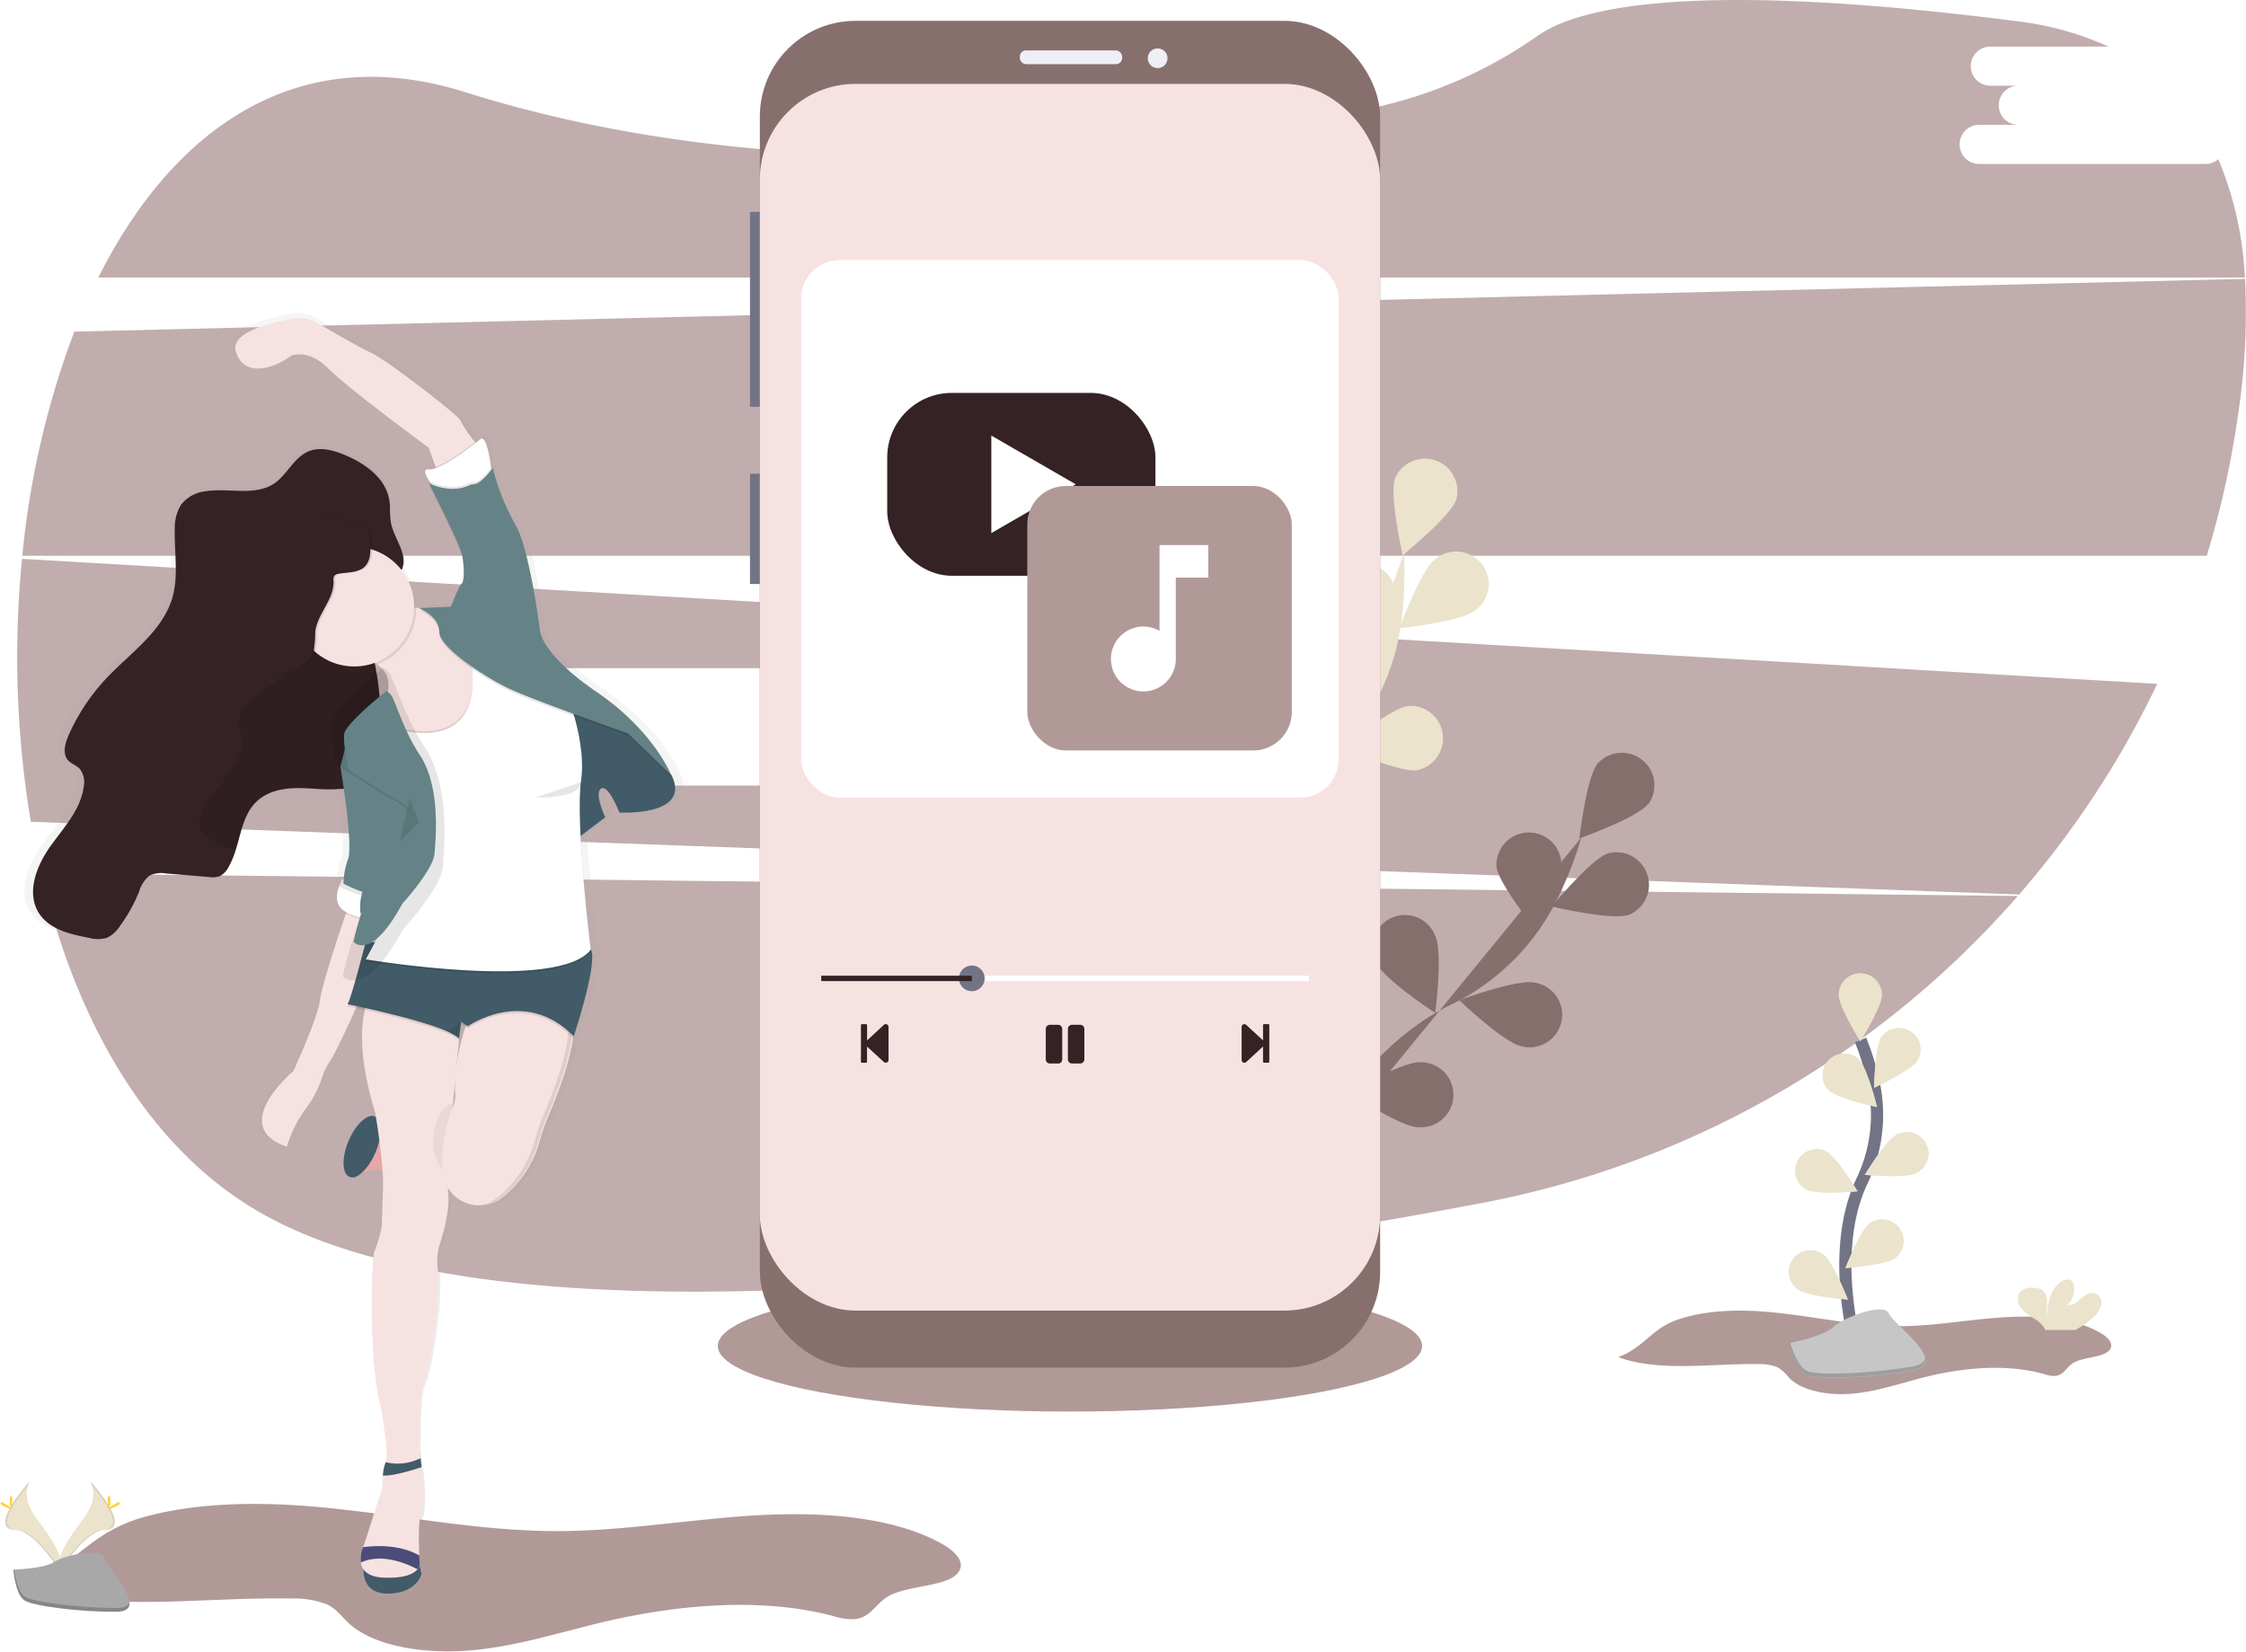 <svg xmlns="http://www.w3.org/2000/svg" xmlns:xlink="http://www.w3.org/1999/xlink" viewBox="0 0 368.44 270.96"><defs><style>.\32 417373a-2875-4cdf-b9e4-4eb7d46e1dc9{fill:#b19998;}.e4634719-0c1a-4ea4-8fd3-942f619dfb06{fill:#c1adad;}.\36 016cf18-ce2e-41d1-8f1c-27e538486d09,.e970a4ee-69be-4a3c-a074-ca98526e6fc9{fill:#876f6e;}.\36 016cf18-ce2e-41d1-8f1c-27e538486d09{opacity:0.25;}.\33 934cf41-eb5f-4b5f-a666-a8e131fc9e0e,.\36 016cf18-ce2e-41d1-8f1c-27e538486d09,.f2007176-fdb9-4409-94ec-8d602ed8a469,.f420b9ad-9df2-411c-87ea-03d697142f41{isolation:isolate;}.e17a21fc-fc96-40d9-91d6-fa57c190994c{fill:#ebe3cc;}.c244484d-5cf5-4162-a5d4-61095105225a{fill:#727486;}.\35 ccae4ef-defd-4874-9681-f3f6ccba4c87{fill:#f7e2e2;}.ee1d093e-9b2a-4091-9e09-8a6821c08578{fill:#eeeef7;}.\31 f2b6daf-ea49-451e-a7a4-60a12d3e7c1d{fill:#342225;}.a6ebeaa4-9983-4484-8d2f-03efd674e5ad{fill:#fff;}.\35 01aee08-98e2-417e-9bd2-e669ff4afb41{fill:url(#e0c7c7aa-48ea-413a-8699-b45c7aebb17a);}.\36 005786a-4ecc-4b6b-9e6f-3480d609c492{fill:#ffb9b9;}.f2007176-fdb9-4409-94ec-8d602ed8a469{opacity:0.1;}.d5cd6642-2641-4212-91ce-91b829b3b08c{fill:#425b68;}.\37 edd56dd-98a5-4528-84f9-b6022d85ada7{fill:#4c4c78;}.\33 fea584b-5ee4-4b45-825a-539786f3ef24,.\37 800cb98-7022-4062-a4b9-d0b85d4b28a9{fill:none;}.f420b9ad-9df2-411c-87ea-03d697142f41{opacity:0.05;}.\38 26d50d9-269a-4c30-8255-2efec81c47a3{fill:#8f95bd;}.\33 8c2baaa-80b6-4688-b6f1-be4b168e90bb{fill:#658386;}.\38 86af8b3-76a5-469b-9168-937a8514cd65{fill:#ffd037;}.c73979cf-e5cb-4af1-a425-b33abe1db591{fill:#a8a8a8;}.\33 934cf41-eb5f-4b5f-a666-a8e131fc9e0e{opacity:0.2;}.\33 fea584b-5ee4-4b45-825a-539786f3ef24{stroke:#727486;stroke-miterlimit:10;stroke-width:2px;}.\36 0c308cd-c332-4695-834a-1c5e37942feb{fill:#c6c6c6;}</style><linearGradient id="e0c7c7aa-48ea-413a-8699-b45c7aebb17a" x1="105.3" y1="216.4" x2="105.3" y2="427.13" gradientTransform="matrix(1, 0, 0, -1, -47.22, 478.44)" gradientUnits="userSpaceOnUse"><stop offset="0" stop-color="#a5a5a5" stop-opacity="0.25"/><stop offset="0.54" stop-color="#a5a5a5" stop-opacity="0.12"/><stop offset="1" stop-color="#a5a5a5" stop-opacity="0.1"/></linearGradient></defs><title>youtube-mp3-converter</title><g id="bd9d6f10-2de3-49bc-a6d3-4233699b860f" data-name="图层 2"><g id="05862acf-6a94-4292-9bb8-2b6737429c17" data-name="图层 1"><path class="2417373a-2875-4cdf-b9e4-4eb7d46e1dc9" d="M265.45,222.65c6.89,2.5,15.3,1,23.12,1.15a7.51,7.51,0,0,1,3.06.53,7.07,7.07,0,0,1,1.87,1.73c2.19,2.22,6.67,2.94,10.6,2.56s7.52-1.63,11.23-2.58c6.4-1.65,13.72-2.39,20-.6a4.84,4.84,0,0,0,1.81.29c1.39-.15,1.8-1.33,2.77-2,1.75-1.23,5.54-.9,6.31-2.52.45-.95-.59-1.92-1.71-2.57-4.33-2.48-10.49-2.89-16.14-2.51s-11.21,1.44-16.88,1.44c-7.07,0-13.91-1.62-20.91-2.29-4.85-.46-10.15-.4-14.7,1C271,217.68,269.9,221,265.45,222.65Z"/><ellipse class="2417373a-2875-4cdf-b9e4-4eb7d46e1dc9" cx="175.52" cy="220.82" rx="57.77" ry="10.76"/><path class="2417373a-2875-4cdf-b9e4-4eb7d46e1dc9" d="M3.75,260.25c13.1,4.41,29.09,1.73,44,2a15.15,15.15,0,0,1,5.82.93c1.63.76,2.44,2,3.56,3.05,4.17,3.93,12.7,5.18,20.16,4.52s14.3-2.87,21.33-4.56c12.17-2.91,26.09-4.23,38.09-1.06a9.82,9.82,0,0,0,3.44.51c2.63-.26,3.42-2.37,5.26-3.57,3.33-2.17,10.54-1.58,12-4.45.86-1.67-1.11-3.4-3.26-4.55-8.2-4.39-19.94-5.11-30.68-4.43s-21.3,2.54-32.09,2.55c-13.42,0-26.42-2.85-39.75-4-9.22-.81-19.29-.71-27.94,1.67C14.28,251.48,12.22,257.3,3.75,260.25Z"/><path class="e4634719-0c1a-4ea4-8fd3-942f619dfb06" d="M6.77,143.29c5.79,24.73,18,46.1,37.39,56.46,40.22,21.53,130.94,10.42,198.65-2.33A155,155,0,0,0,331,147Z"/><path class="e4634719-0c1a-4ea4-8fd3-942f619dfb06" d="M361.81,26.9H324.67a3.21,3.21,0,1,1,0-6.42h6.42a3.21,3.21,0,0,1,0-6.42H326.5a3.21,3.21,0,0,1,0-6.42h19.39a51.16,51.16,0,0,0-15.12-4.17C277.9-3.32,259,1.18,252.36,5.79A74,74,0,0,1,225.19,17.7c-32.63,6.73-93.62,14.83-148.91-2.59-27.48-8.66-47.91,6-60.15,30.42H368.26a57.38,57.38,0,0,0-4.36-19.41A3.19,3.19,0,0,1,361.81,26.9Z"/><path class="e4634719-0c1a-4ea4-8fd3-942f619dfb06" d="M3.62,91.68a163.55,163.55,0,0,0,1.44,43.14l326.16,11.93a153.25,153.25,0,0,0,22.66-34.56Zm129,30.78H126.2a3.21,3.21,0,1,1,0,6.42H89a3.21,3.21,0,1,1,0-6.42h6.42a3.21,3.21,0,0,1,0-6.42H90.88a3.21,3.21,0,0,1,0-6.42H128a3.21,3.21,0,0,1,0,6.42h4.59a3.21,3.21,0,1,1,.21,6.42h-.21Z"/><path class="e4634719-0c1a-4ea4-8fd3-942f619dfb06" d="M368.28,45.75,12.19,54.41A141.93,141.93,0,0,0,3.66,91.18H362a152.32,152.32,0,0,0,5.18-23.44A111.32,111.32,0,0,0,368.28,45.75Z"/><path class="e970a4ee-69be-4a3c-a074-ca98526e6fc9" d="M210.92,196.63s9.4-23.16,27-31.75a37.86,37.86,0,0,0,17.19-16.69,63.71,63.71,0,0,0,4.31-10.82"/><path class="e970a4ee-69be-4a3c-a074-ca98526e6fc9" d="M270.39,131.88c-1.83,2.3-11.3,5.67-11.3,5.67s1.14-10,3-12.28a5.33,5.33,0,0,1,8.33,6.62Z"/><path class="e970a4ee-69be-4a3c-a074-ca98526e6fc9" d="M267.14,150.1c-2.79.94-12.56-1.39-12.56-1.39s6.38-7.76,9.17-8.69a5.33,5.33,0,0,1,3.39,10.09Z"/><path class="e970a4ee-69be-4a3c-a074-ca98526e6fc9" d="M249.54,171.63c-2.88-.6-10.14-7.54-10.14-7.54s9.42-3.48,12.3-2.88a5.33,5.33,0,1,1-2.16,10.42Z"/><path class="e970a4ee-69be-4a3c-a074-ca98526e6fc9" d="M232.54,184.92c-2.94-.1-11.26-5.72-11.26-5.72s8.7-5,11.64-4.92a5.33,5.33,0,1,1-.37,10.63Z"/><path class="e970a4ee-69be-4a3c-a074-ca98526e6fc9" d="M245.49,142.2c.38,2.92,6.74,10.69,6.74,10.69s4.19-9.13,3.81-12a5.33,5.33,0,0,0-10.55,1.36Z"/><path class="e970a4ee-69be-4a3c-a074-ca98526e6fc9" d="M225.81,158c1.23,2.67,9.63,8.18,9.63,8.18s1.27-10,0-12.63a5.33,5.33,0,1,0-9.66,4.45Z"/><path class="e970a4ee-69be-4a3c-a074-ca98526e6fc9" d="M208.78,176c.77,2.84,8.1,9.69,8.1,9.69s2.93-9.61,2.17-12.45A5.33,5.33,0,1,0,208.77,176Z"/><path class="6016cf18-ce2e-41d1-8f1c-27e538486d09" d="M270.39,131.88c-1.83,2.3-11.3,5.67-11.3,5.67s1.14-10,3-12.28a5.33,5.33,0,0,1,8.33,6.62Z"/><path class="6016cf18-ce2e-41d1-8f1c-27e538486d09" d="M267.14,150.1c-2.79.94-12.56-1.39-12.56-1.39s6.38-7.76,9.17-8.69a5.33,5.33,0,0,1,3.39,10.09Z"/><path class="6016cf18-ce2e-41d1-8f1c-27e538486d09" d="M249.54,171.63c-2.88-.6-10.14-7.54-10.14-7.54s9.42-3.48,12.3-2.88a5.33,5.33,0,1,1-2.16,10.42Z"/><path class="6016cf18-ce2e-41d1-8f1c-27e538486d09" d="M232.54,184.92c-2.94-.1-11.26-5.72-11.26-5.72s8.7-5,11.64-4.92a5.33,5.33,0,1,1-.37,10.63Z"/><path class="6016cf18-ce2e-41d1-8f1c-27e538486d09" d="M245.49,142.2c.38,2.92,6.74,10.69,6.74,10.69s4.19-9.13,3.81-12a5.33,5.33,0,0,0-10.55,1.36Z"/><path class="6016cf18-ce2e-41d1-8f1c-27e538486d09" d="M225.81,158c1.23,2.67,9.63,8.18,9.63,8.18s1.27-10,0-12.63a5.33,5.33,0,1,0-9.66,4.45Z"/><path class="6016cf18-ce2e-41d1-8f1c-27e538486d09" d="M208.78,176c.77,2.84,8.1,9.69,8.1,9.69s2.93-9.61,2.17-12.45A5.33,5.33,0,1,0,208.77,176Z"/><path class="e17a21fc-fc96-40d9-91d6-fa57c190994c" d="M204.25,162.76s1.19-25,14.89-38.9a37.84,37.84,0,0,0,10.68-21.44,63.45,63.45,0,0,0,.48-11.64"/><path class="e17a21fc-fc96-40d9-91d6-fa57c190994c" d="M238.88,82c-1,2.78-8.78,9.08-8.78,9.08s-2.23-9.79-1.27-12.57A5.33,5.33,0,0,1,238.88,82Z"/><path class="e17a21fc-fc96-40d9-91d6-fa57c190994c" d="M241.88,100.22c-2.33,1.81-12.31,2.85-12.31,2.85s3.45-9.44,5.77-11.24a5.33,5.33,0,1,1,6.54,8.39Z"/><path class="e17a21fc-fc96-40d9-91d6-fa57c190994c" d="M232.38,126.37c-2.91.39-12.07-3.75-12.07-3.75s7.74-6.41,10.66-6.8a5.33,5.33,0,0,1,1.41,10.55Z"/><path class="e17a21fc-fc96-40d9-91d6-fa57c190994c" d="M220.75,144.55c-2.81.88-12.53-1.67-12.53-1.67s6.55-7.62,9.35-8.5a5.33,5.33,0,0,1,3.18,10.16Z"/><path class="e17a21fc-fc96-40d9-91d6-fa57c190994c" d="M218.81,99.95c1.33,2.63,9.9,7.85,9.9,7.85s.92-10-.4-12.63a5.33,5.33,0,0,0-9.51,4.78Z"/><path class="e17a21fc-fc96-40d9-91d6-fa57c190994c" d="M205.48,121.37c2,2.11,11.79,4.53,11.79,4.53s-2.11-9.82-4.16-11.93a5.33,5.33,0,1,0-7.64,7.41Z"/><path class="e17a21fc-fc96-40d9-91d6-fa57c190994c" d="M195.38,144c1.67,2.42,10.86,6.45,10.86,6.45s-.42-10-2.08-12.46a5.33,5.33,0,1,0-8.78,6Z"/><rect class="c244484d-5cf5-4162-a5d4-61095105225a" x="123.03" y="34.76" width="2.26" height="31.98"/><rect class="c244484d-5cf5-4162-a5d4-61095105225a" x="123.03" y="77.72" width="2.26" height="18.09"/><rect class="e970a4ee-69be-4a3c-a074-ca98526e6fc9" x="124.65" y="3.42" width="101.75" height="220.95" rx="15.7" ry="15.7"/><rect class="5ccae4ef-defd-4874-9681-f3f6ccba4c87" x="124.65" y="13.76" width="101.75" height="201.25" rx="15.7" ry="15.7"/><rect class="ee1d093e-9b2a-4091-9e09-8a6821c08578" x="167.29" y="8.27" width="16.8" height="2.26" rx="1.03" ry="1.03"/><circle class="ee1d093e-9b2a-4091-9e09-8a6821c08578" cx="189.9" cy="9.56" r="1.62"/><path class="1f2b6daf-ea49-451e-a7a4-60a12d3e7c1d" d="M141.23,174.19v-6a.17.17,0,0,1,.17-.17h.67a.17.17,0,0,1,.17.17h0v2.5l2.77-2.57a.46.46,0,0,1,.75.35v5.43a.46.46,0,0,1-.75.35l-2.78-2.55v2.49a.17.17,0,0,1-.17.17h-.67A.17.17,0,0,1,141.23,174.19Z"/><path class="1f2b6daf-ea49-451e-a7a4-60a12d3e7c1d" d="M208.22,168.18v6a.17.17,0,0,1-.17.17h-.69a.17.17,0,0,1-.17-.17h0v-2.5l-2.77,2.57a.45.45,0,0,1-.74-.35v-5.42a.45.45,0,0,1,.74-.35l2.77,2.55v-2.49a.17.17,0,0,1,.17-.17H208A.17.17,0,0,1,208.22,168.18Z"/><path class="1f2b6daf-ea49-451e-a7a4-60a12d3e7c1d" d="M173.58,174.47h-1.36a.67.67,0,0,1-.67-.67v-5a.67.67,0,0,1,.67-.67h1.36a.67.67,0,0,1,.67.67v5a.67.67,0,0,1-.64.69Zm4.3-.67v-5a.67.67,0,0,0-.67-.67h-1.36a.67.67,0,0,0-.67.67v5a.67.67,0,0,0,.67.67h1.36a.67.67,0,0,0,.67-.66h0Z"/><rect class="a6ebeaa4-9983-4484-8d2f-03efd674e5ad" x="134.72" y="160.07" width="79.98" height="0.89"/><circle class="c244484d-5cf5-4162-a5d4-61095105225a" cx="159.42" cy="160.51" r="2.11"/><rect class="1f2b6daf-ea49-451e-a7a4-60a12d3e7c1d" x="134.72" y="160.07" width="24.7" height="0.89"/><path class="501aee08-98e2-417e-9bd2-e669ff4afb41" d="M111.57,126.85s-2.85-7.27-12.55-13.75-9.58-10.33-9.58-10.33-1.82-13.6-4.22-17.4a37.78,37.78,0,0,1-3.77-9.28l-.26.33a2.4,2.4,0,0,0,0-.29c-.24-2-.87-5.79-1.91-4.62l-.63.5-.16-.21a22.2,22.2,0,0,1-2.52-3.64c0-.5-11.92-9.66-14.95-11.07-2.13-1-6.72-3.56-9.22-5a5.81,5.81,0,0,0-3.87-.67c-3.67.64-10.66,2.29-9.72,5.44,1.25,4.25,6.1,3.08,9.41.67,0,0,2.91-1.12,6.22,2.18s16.89,13,16.89,13l1.13,3.13.11.3a3,3,0,0,1-1.24.2c-1-.13-.61.88.14,2,.1.15.21.31.33.46l-.41-.17.22.43L70.75,79S76,89.05,76.34,91a15.64,15.64,0,0,1,.24,2.52,2.69,2.69,0,0,1-.36,1.73c-.46.33-1.83,3.8-1.83,3.8L69,99.24h0l-.48-.06-.33,0V99a9.72,9.72,0,0,0-2.17-6.12h.08c1.13-2.47-1.31-5-1.84-7.71a16.36,16.36,0,0,1-.17-2.62,10.07,10.07,0,0,0-.09-1c-.55-3.68-4-6.14-7.46-7.54-2-.83-4.33-1.45-6.31-.56-2.31,1-3.43,3.73-5.52,5.17-3.33,2.3-7.87.71-11.85,1.39a6,6,0,0,0-4,2.25,7.26,7.26,0,0,0-1,4c-.1,3.69.64,7.46-.33,11C26,103,20.47,106.53,16.34,110.83A33.27,33.27,0,0,0,10,120.22c-.59,1.32-1,3-.1,4.09.54.61,1.4.83,2,1.41a3.54,3.54,0,0,1,.69,2.94c-.5,3.84-3.38,6.83-5.67,9.94s-4,7.41-2.09,10.74c1.67,2.88,5.31,3.74,8.56,4.33a5.89,5.89,0,0,0,3.11,0,5.17,5.17,0,0,0,2.12-1.86,26.22,26.22,0,0,0,3.31-5.71,5.3,5.3,0,0,1,1.76-2.67,4.66,4.66,0,0,1,2.79-.35l7.13.59a4,4,0,0,0,1.8-.12A3.39,3.39,0,0,0,36.95,142a13.72,13.72,0,0,0,1.27-3c.86-2.77,1.33-5.75,3.33-7.73,1.81-1.77,4.48-2.3,7-2.33,1.54,0,3.08.14,4.61.2.43,0,.87,0,1.3,0s.58,0,.87,0c.57,4,1.27,9.8.72,11.42a12.84,12.84,0,0,0-.8,4.14l.39.19-.11.28c-.41,1.12-.7,2.76.57,3.8a4.91,4.91,0,0,0,.67.45l-.1.28c-1.24,3.61-4.1,12-4.36,14.28-.33,2.88-4.45,11.63-4.45,11.63s-11.18,9.19-1.11,12.52A20.5,20.5,0,0,1,49.84,182a17,17,0,0,0,2.83-5.36,8.71,8.71,0,0,1,1.17-2.37,88.44,88.44,0,0,0,4.57-9l1.42.3c-.71,3.08-.9,8.4,1.75,16.85l.15.86-.18-.1c-1.27-.52-3.25,1.28-4.44,4-1.08,2.52-1.13,5-.15,5.75a1.13,1.13,0,0,0,.3.18,1.46,1.46,0,0,0,1.08,0l0,0a3.22,3.22,0,0,0,.78-.46,10.39,10.39,0,0,1,2.91-.64,3.48,3.48,0,0,1,.76.13c.07,1,.1,2,.07,2.8-.13,4.41-.21,6.33-.21,6.33a21.16,21.16,0,0,1-1.16,4.07c-.51.8-1.07,17.66,1.07,25.75,0,0,1.46,7.84.81,9.18v0a7.27,7.27,0,0,0-.48,2.21,19.14,19.14,0,0,0-.06,2l-3.08,9.43s-.08.17-.19.44a5.05,5.05,0,0,0-.37,2.53,2.54,2.54,0,0,0,.45,1.11h0s-.44,4.15,4.25,4.08,5.51-3.21,5.51-3.21l-.33-1.47a1.23,1.23,0,0,0,.06-.36s0-.52-.07-1.29c-.08-2-.18-5.88.29-6.76.64-1.22.25-6.42.25-6.42l-.17-1.42-.18-1.48-.25-2.1s-.07-8.93.71-10.23,3.09-12.16,2.39-19.51a8.8,8.8,0,0,1,.42-3.56c.7-2.16,1.67-5.76,1.4-8.3,0-.24,0-.56,0-.93a6.33,6.33,0,0,0,4.89,2.88H79a6.22,6.22,0,0,0,4-1.23A17.89,17.89,0,0,0,89.42,187a35,35,0,0,1,1.42-4c1.33-3,3.61-8.78,4.11-12.88l.14.14s3.2-9.52,3.11-13.24a3.24,3.24,0,0,0-.2-1.44l0-.29,0,0s-1.26-10-1.71-18.46l4.11-3.06s-1.94-4-.69-4.75,3.08,4,3.08,4S115,133.67,111.57,126.85Zm-45.81,11,2.6-2.62c.25,1.44-.36,3.16-2.67,5.13l-.08,0C65.76,139,65.76,137.86,65.76,137.86ZM62.64,109.1l-.79.62c-.08-.47-.17-.95-.26-1.42.15.09.29.18.43.28a5.46,5.46,0,0,1,.62.52Zm13.14,61.55.33-2.77.73.48a35.24,35.24,0,0,0-1.47,5.92c.17-1.77.31-3.09.37-3.67Zm-.67,8.86a4,4,0,0,1-.19,1.54h-.18c.11-1.29.23-2.55.33-3.73a21.63,21.63,0,0,0,0,2.19Z"/><path class="6005786a-4ecc-4b6b-9e6f-3480d609c492" d="M57.41,188.9v3.67c1.46.54,3-.72,4.56-.64a22.82,22.82,0,0,1,2.64.7.86.86,0,0,0,.67-.1,1,1,0,0,0,.27-.63c.33-1.95.7-6.67-2.33-7C61,184.65,60.11,188.64,57.41,188.9Z"/><path class="f2007176-fdb9-4409-94ec-8d602ed8a469" d="M57.41,188.9v3.67c1.46.54,3-.72,4.56-.64a22.82,22.82,0,0,1,2.64.7.86.86,0,0,0,.67-.1,1,1,0,0,0,.27-.63c.33-1.95.7-6.67-2.33-7C61,184.65,60.11,188.64,57.41,188.9Z"/><path class="d5cd6642-2641-4212-91ce-91b829b3b08c" d="M61.6,189.06c-.85,2-2.12,3.51-3.22,4l0,0a1.4,1.4,0,0,1-1.05,0,1,1,0,0,1-.29-.18c-.95-.79-.91-3.21.15-5.71,1.15-2.73,3.09-4.53,4.33-4S62.75,186.33,61.6,189.06Z"/><path class="d5cd6642-2641-4212-91ce-91b829b3b08c" d="M59.7,256.58l-.06.87s-.41,4.1,4.15,4,5.36-3.19,5.36-3.19l-.47-2.08Z"/><path class="5ccae4ef-defd-4874-9681-f3f6ccba4c87" d="M75.32,170.37S73.11,192,73.53,195.82c.27,2.53-.67,6.1-1.36,8.24a8.9,8.9,0,0,0-.41,3.54c.67,7.3-1.62,18.19-2.33,19.38s-.69,10.16-.69,10.16l.24,2.08.17,1.47.16,1.41s.38,5.17-.25,6.37c-.45.88-.36,4.69-.28,6.72,0,.77.07,1.28.07,1.28a1.49,1.49,0,0,1-.38,1c-.56.69-2,1.48-5.41,1.36-2.76-.1-3.67-1.25-3.88-2.46a5.11,5.11,0,0,1,.36-2.52c.11-.27.19-.44.19-.44l3-9.37a18.88,18.88,0,0,1,.06-1.95,7.27,7.27,0,0,1,.46-2.19v0c.63-1.33-.79-9.12-.79-9.12-2.08-8-1.54-24.79-1-25.58a21.82,21.82,0,0,0,1.16-4s.08-1.92.21-6.29-1.29-12.41-1.29-12.41c-4.71-15.33-.21-20.29-.21-20.29l14,3.29Z"/><path class="d5cd6642-2641-4212-91ce-91b829b3b08c" d="M69.16,240.7c-1.53.51-4.67,1.47-6.35,1.38a7.27,7.27,0,0,1,.46-2.19,8.4,8.4,0,0,0,5.72-.67Z"/><path class="7edd56dd-98a5-4528-84f9-b6022d85ada7" d="M68.48,257.45c-2.07-1.09-6-2.63-9.29-1.1a5.11,5.11,0,0,1,.36-2.52c1.92-.26,6-.5,9.24,1.36,0,.77.07,1.28.07,1.28A1.49,1.49,0,0,1,68.48,257.45Z"/><path class="5ccae4ef-defd-4874-9681-f3f6ccba4c87" d="M62.22,148.18v8.55S55.84,171.6,54,174.32a8.66,8.66,0,0,0-1.14,2.35A17,17,0,0,1,50.06,182a20.41,20.41,0,0,0-3,6.13c-9.8-3.31,1.08-12.44,1.08-12.44s4-8.69,4.33-11.55c.26-2.23,3-10.61,4.25-14.19.33-1,.56-1.64.56-1.64Z"/><path class="7800cb98-7022-4062-a4b9-d0b85d4b28a9" d="M76,181.47s-3.43-2.33-4.76,4,3.78,8,3.78,8Z"/><path class="f420b9ad-9df2-411c-87ea-03d697142f41" d="M76,181.47s-3.43-2.33-4.76,4,3.78,8,3.78,8Z"/><path class="5ccae4ef-defd-4874-9681-f3f6ccba4c87" d="M77.39,165.74s-3.18,7-2.71,13.77a3.94,3.94,0,0,1-.3,1.84,24,24,0,0,0-1.8,10.55v.2a6.09,6.09,0,0,0,9.72,4.45A17.78,17.78,0,0,0,88.58,187,36.14,36.14,0,0,1,90,183c1.67-3.9,4.88-12.2,3.91-15.79C92.61,162.48,77.39,165.74,77.39,165.74Z"/><path class="f2007176-fdb9-4409-94ec-8d602ed8a469" d="M93.7,167.24c-.56-2.08-3.76-2.63-7.2-2.6,3.18,0,6,.67,6.53,2.6,1,3.59-2.26,11.9-3.91,15.79a35,35,0,0,0-1.39,4,17.79,17.79,0,0,1-6.28,9.54,6,6,0,0,1-3.31,1.22,6,6,0,0,0,4-1.22A17.79,17.79,0,0,0,88.4,187a35,35,0,0,1,1.39-4C91.44,179.14,94.66,170.83,93.7,167.24Z"/><path class="f2007176-fdb9-4409-94ec-8d602ed8a469" d="M60,154.84s-2.46,9.66-3,10.25c0,0,16,3.21,18.29,5.62l.33-2.75,1.13.75s9.25-6.58,17.33,1.67c0,0,4-12,2.83-14.25s-14.62-.29-14.62-.29Z"/><path class="d5cd6642-2641-4212-91ce-91b829b3b08c" d="M60,154.5s-2.46,9.66-3,10.25c0,0,16,3.21,18.29,5.62l.33-2.75,1.13.75S86,161.79,94.11,170c0,0,4-12,2.83-14.25s-14.62-.29-14.62-.29Z"/><path class="1f2b6daf-ea49-451e-a7a4-60a12d3e7c1d" d="M59.58,96.93a7.27,7.27,0,0,0,0,1.51c.11,1,.26,2,.43,3,0,.29.1.58.16.87.53,2.86,1.21,5.7,1.67,8.57a41.66,41.66,0,0,1,.49,4.44,24.46,24.46,0,0,1-.71,7.84,15.73,15.73,0,0,1-1.73,4,5.12,5.12,0,0,1-1.2,1.44l-.33.21a5.39,5.39,0,0,1-2.23.61c-.53,0-1.06.07-1.59.07s-.84,0-1.26,0c-1.5-.06-3-.21-4.49-.2-2.45,0-5.05.55-6.81,2.31-2,2-2.42,4.93-3.26,7.67a14,14,0,0,1-1.24,3A3.33,3.33,0,0,1,36,143.76a3.83,3.83,0,0,1-1.75.12l-7-.58a4.43,4.43,0,0,0-2.72.35,5.2,5.2,0,0,0-1.71,2.63A26.11,26.11,0,0,1,19.62,152a5.15,5.15,0,0,1-2.06,1.85,5.43,5.43,0,0,1-3,0c-3.16-.59-6.71-1.44-8.33-4.3-1.88-3.33-.18-7.58,2-10.66s5-6,5.51-9.85a3.57,3.57,0,0,0-.67-2.92c-.55-.58-1.39-.8-1.92-1.4-.93-1.07-.48-2.75.09-4.06a33.09,33.09,0,0,1,6.17-9.33c4-4.27,9.4-7.8,10.94-13.54.94-3.53.22-7.28.32-10.94a7.33,7.33,0,0,1,1-4,5.8,5.8,0,0,1,3.9-2.23c3.87-.67,8.28.9,11.53-1.38,2-1.43,3.12-4.11,5.37-5.13,1.94-.88,4.19-.27,6.15.56,3.33,1.39,6.73,3.83,7.26,7.49a9.86,9.86,0,0,1,.09,1,16.57,16.57,0,0,0,.16,2.61c.52,2.65,2.89,5.2,1.79,7.67C62.5,93.87,59.86,93.88,59.58,96.93Z"/><path class="f2007176-fdb9-4409-94ec-8d602ed8a469" d="M61.64,123.15c-1.2,1.81-2.22,3.76-3.25,5.7a5.39,5.39,0,0,1-2.23.61c-.53,0-1.06.07-1.59.07s-.84,0-1.26,0c-1.5-.06-3-.21-4.49-.2-2.45,0-5.05.55-6.81,2.31-2,2-2.42,4.93-3.26,7.67h-.36c-1.73,0-3.26-1.1-4.59-2.2a3.28,3.28,0,0,1-.87-.95,2.51,2.51,0,0,1-.21-1.43c.19-1.93,1.51-3.53,2.69-5.06A56.53,56.53,0,0,0,39,124.43a4.52,4.52,0,0,0,.91-2.67,16.8,16.8,0,0,0-.67-2.2c-.46-1.92.84-3.83,2.36-5.09s3.33-2.17,4.61-3.68a9.82,9.82,0,0,0,2-5.61c.1-1.42.06-3,1-4,1.42-1.54,3.62-.59,5.38-.44s3.64.4,5.45.71c0,.29.1.58.16.87.53,2.86,1.21,5.7,1.67,8.57a41.66,41.66,0,0,1,.49,4.44A24.46,24.46,0,0,1,61.64,123.15Z"/><path class="5ccae4ef-defd-4874-9681-f3f6ccba4c87" d="M78.61,73.42,71.95,78l-.51-1.44-1.1-3.11S57.12,63.76,53.89,60.48s-6.05-2.17-6.05-2.17c-3.22,2.39-7.94,3.56-9.16-.67-.91-3.13,5.9-4.77,9.47-5.4a5.56,5.56,0,0,1,3.77.67c2.44,1.42,6.9,4,9,5,2.95,1.39,14.55,10.5,14.55,11a22.35,22.35,0,0,0,2.45,3.62Z"/><path class="826d50d9-269a-4c30-8255-2efec81c47a3" d="M91.61,113.86l3,23.77,4.67-3.55s-1.89-4-.67-4.72,3,3.94,3,3.94,11.89.67,8.55-6.11l-3.78-4.89L98.94,117Z"/><path class="d5cd6642-2641-4212-91ce-91b829b3b08c" d="M91.61,113.86l3,23.77,4.67-3.55s-1.89-4-.67-4.72,3,3.94,3,3.94,11.89.67,8.55-6.11l-3.78-4.89L98.94,117Z"/><path class="5ccae4ef-defd-4874-9681-f3f6ccba4c87" d="M80.39,112.75l-1.44,12-9.62.78s-10.27-2.93-6.48-10.11c1.72-3.27.64-5.22-.92-6.37a9.62,9.62,0,0,0-3.8-1.52s-.28-18.33,2.94-12.11c1.45,2.8,4.4,3.91,7.21,4.29a23,23,0,0,0,6.68-.18Z"/><path class="f2007176-fdb9-4409-94ec-8d602ed8a469" d="M68.27,99.86A9.81,9.81,0,0,1,61.91,109a9.62,9.62,0,0,0-3.8-1.52s-.28-18.33,2.94-12.11c1.45,2.8,4.4,3.91,7.21,4.29A1.34,1.34,0,0,1,68.27,99.86Z"/><circle class="5ccae4ef-defd-4874-9681-f3f6ccba4c87" cx="58.12" cy="99.53" r="9.81"/><path class="f2007176-fdb9-4409-94ec-8d602ed8a469" d="M78.61,73.42,71.95,78l-.51-1.44c2-.65,5-2.93,6.46-4Z"/><path class="a6ebeaa4-9983-4484-8d2f-03efd674e5ad" d="M80.67,78l-.28,1.28-7.78,2.5A28.64,28.64,0,0,1,70.48,79c-.73-1.11-1.14-2.11-.14-2,2.17.28,8.33-4.83,8.33-4.83,1-1.16,1.63,2.6,1.88,4.6C80.63,77.49,80.67,78,80.67,78Z"/><path class="f2007176-fdb9-4409-94ec-8d602ed8a469" d="M62.22,148.18v3a12.41,12.41,0,0,1-5.5-1.3c.33-1,.56-1.64.56-1.64Z"/><path class="a6ebeaa4-9983-4484-8d2f-03efd674e5ad" d="M63.67,145.19l-.42,1.89-.88,3.83s-4.17,0-6.19-1.69c-1.24-1-1-2.67-.56-3.78a7,7,0,0,1,.56-1.2Z"/><path class="f2007176-fdb9-4409-94ec-8d602ed8a469" d="M63.67,145.19l-.42,1.89c-2,1-6.48-1.07-7.63-1.64a7,7,0,0,1,.56-1.2Z"/><path class="38c2baaa-80b6-4688-b6f1-be4b168e90bb" d="M56.89,121.69l-1.05,4.06s2.11,12.61,1.28,15.11a12.94,12.94,0,0,0-.78,4.11s6.11,3.22,8.16,1.61,2.05-8.43,2.05-8.43l4.33-4.44-5.5-7.94Z"/><path class="f2007176-fdb9-4409-94ec-8d602ed8a469" d="M76.78,105.82S82,123.4,64.95,119.32l4.94,19.41L60,157.06s31.58,5.33,36.91-1.58c0,0-2.58-20.83-1.58-27.83S92.19,109.73,89.94,109,76.78,105.82,76.78,105.82Z"/><path class="f2007176-fdb9-4409-94ec-8d602ed8a469" d="M76.78,106.49S82,124.07,64.95,120l4.94,19.41L60,157.73s31.58,5.33,36.91-1.58c0,0-2.58-20.83-1.58-27.83s-3.17-17.92-5.42-18.62S76.78,106.49,76.78,106.49Z"/><path class="a6ebeaa4-9983-4484-8d2f-03efd674e5ad" d="M76.78,106.15s5.25,17.58-11.83,13.5l4.94,19.41L60,157.39s31.58,5.33,36.91-1.58c0,0-2.58-20.83-1.58-27.83s-3.17-17.92-5.42-18.62S76.78,106.15,76.78,106.15Z"/><path class="f2007176-fdb9-4409-94ec-8d602ed8a469" d="M76.89,80c-1,.47-3.25,1.08-6.5-.35,0,0,5.11,10,5.45,11.89s.33,4.22-.11,4.56-1.78,3.78-1.78,3.78l-5.22.23s3.33,1.33,3.33,3.88,7.33,7.33,11.22,9.22S103,120.65,103,120.65l7.11,6.88s-2.78-7.22-12.22-13.66-9.33-10.27-9.33-10.27-1.78-13.5-4.11-17.28a38.07,38.07,0,0,1-3.67-9.22s-1.87,2.57-3,2.64A2.74,2.74,0,0,0,76.89,80Z"/><path class="f2007176-fdb9-4409-94ec-8d602ed8a469" d="M80.67,78l-.28,1.28-7.78,2.5A28.64,28.64,0,0,1,70.48,79c3.21,1.38,5.41.78,6.41.31a2.67,2.67,0,0,1,1-.26C78.7,79,80,77.52,80.54,76.8,80.63,77.49,80.67,78,80.67,78Z"/><path class="38c2baaa-80b6-4688-b6f1-be4b168e90bb" d="M76.89,79.66c-1,.47-3.25,1.08-6.5-.35,0,0,5.11,10,5.45,11.89s.33,4.22-.11,4.56-1.78,3.78-1.78,3.78l-5.22.23s3.33,1.33,3.33,3.88,7.33,7.33,11.22,9.22S103,120.31,103,120.31l7.11,6.88s-2.78-7.22-12.22-13.66-9.33-10.27-9.33-10.27S86.83,89.75,84.5,86a38.07,38.07,0,0,1-3.67-9.22s-1.87,2.57-3,2.64A2.74,2.74,0,0,0,76.89,79.66Z"/><path class="f2007176-fdb9-4409-94ec-8d602ed8a469" d="M51.77,106.93a18.51,18.51,0,0,0,.27-3.29c.37-3,3.16-5.35,3-8.33a1.33,1.33,0,0,1,.12-.82,1.07,1.07,0,0,1,.72-.36C57.37,93.87,59,94,60.12,93s1.05-2.83.89-4.36a3.36,3.36,0,0,0-.85-2.27,3.28,3.28,0,0,0-1.46-.6q-2.73-.62-5.48-1.08a10.89,10.89,0,0,0-5.57.09,11.63,11.63,0,0,0-4.39,3.63c-1.18,1.37-2.45,3-2.11,4.8a11.69,11.69,0,0,0,1.23,2.67,6.46,6.46,0,0,1-.33,6c-.87,1.41-2.33,2.53-2.69,4.15a4,4,0,0,0,1.73,4C43.75,111.82,50.73,110.24,51.77,106.93Z"/><path class="1f2b6daf-ea49-451e-a7a4-60a12d3e7c1d" d="M51.44,106.93a18.51,18.51,0,0,0,.27-3.29c.37-3,3.16-5.35,3-8.33a1.33,1.33,0,0,1,.12-.82,1.07,1.07,0,0,1,.72-.36C57,93.87,58.71,94,59.79,93s1.05-2.83.89-4.36a3.36,3.36,0,0,0-.85-2.27,3.28,3.28,0,0,0-1.46-.6q-2.73-.62-5.48-1.08a10.89,10.89,0,0,0-5.57.09,11.63,11.63,0,0,0-4.39,3.63c-1.18,1.37-2.45,3-2.11,4.8a11.69,11.69,0,0,0,1.23,2.67,6.46,6.46,0,0,1-.33,6c-.87,1.41-2.33,2.53-2.69,4.15a4,4,0,0,0,1.73,4C43.41,111.82,50.39,110.24,51.44,106.93Z"/><path class="f2007176-fdb9-4409-94ec-8d602ed8a469" d="M62.86,109.56s-8.24,6.52-8.52,8.68.89,7.28.89,7.28l8.22,5.17s9.5,3.72,2.39,9.94-9.61,19.55-9.61,19.55,3.45,4.11,9.89-7.71c0,0,6.22-6.78,6.5-10.11s1.25-13.55-3-19.89c-2.78-4.18-4.29-8.87-5.37-11.3A3,3,0,0,0,62.86,109.56Z"/><path class="38c2baaa-80b6-4688-b6f1-be4b168e90bb" d="M63.4,113.36s-6.7,5.3-6.93,7.06.72,5.92.72,5.92l6.68,4.2s7.72,3,1.94,8.08S58,154.52,58,154.52s2.8,3.34,8-6.26c0,0,5.06-5.51,5.28-8.22s1-11-2.41-16.17c-2.26-3.4-3.48-7.21-4.37-9.19A2.48,2.48,0,0,0,63.4,113.36Z"/><path class="38c2baaa-80b6-4688-b6f1-be4b168e90bb" d="M65.5,140.63s-7.23,2.27-6.35,9.33"/><polygon class="f2007176-fdb9-4409-94ec-8d602ed8a469" points="67.23 130.85 65.56 138.13 68.72 134.89 67.23 130.85"/><polygon class="f2007176-fdb9-4409-94ec-8d602ed8a469" points="75.65 167.63 73.49 169.26 75.32 170.38 75.65 167.63"/><path class="f2007176-fdb9-4409-94ec-8d602ed8a469" d="M87.78,130.86s7.43.24,7.58-2.56"/><path class="e17a21fc-fc96-40d9-91d6-fa57c190994c" d="M14.69,242.9s1.83,2.4-.84,6-4.88,6.67-4,8.92c0,0,4-6.71,7.33-6.81S18.31,246.94,14.69,242.9Z"/><path class="f2007176-fdb9-4409-94ec-8d602ed8a469" d="M14.69,242.9a3,3,0,0,1,.38.75c3.21,3.77,4.91,7.29,1.83,7.37-2.87.1-6.31,5.22-7.14,6.51a2.33,2.33,0,0,0,.1.29s4-6.71,7.33-6.81S18.31,246.94,14.69,242.9Z"/><path class="886af8b3-76a5-469b-9168-937a8514cd65" d="M18.1,246c0,.84-.1,1.53-.21,1.53s-.21-.68-.21-1.53.12-.45.23-.45S18.1,245.12,18.1,246Z"/><path class="886af8b3-76a5-469b-9168-937a8514cd65" d="M19.26,247c-.74.4-1.39.65-1.44.54s.5-.51,1.24-.92.45-.11.51,0S20,246.56,19.26,247Z"/><path class="e17a21fc-fc96-40d9-91d6-fa57c190994c" d="M5,242.9s-1.83,2.4.84,6,4.88,6.67,4,8.92c0,0-4-6.71-7.33-6.81S1.41,246.94,5,242.9Z"/><path class="f2007176-fdb9-4409-94ec-8d602ed8a469" d="M5,242.9a3,3,0,0,0-.38.75c-3.21,3.77-4.91,7.29-1.83,7.37,2.87.08,6.31,5.22,7.14,6.51a3,3,0,0,1-.1.29s-4-6.71-7.33-6.81S1.41,246.94,5,242.9Z"/><path class="886af8b3-76a5-469b-9168-937a8514cd65" d="M1.62,246c0,.84.1,1.53.21,1.53S2,246.8,2,246s-.12-.45-.23-.45S1.62,245.12,1.62,246Z"/><path class="886af8b3-76a5-469b-9168-937a8514cd65" d="M.45,247c.74.4,1.39.65,1.44.54s-.5-.51-1.24-.92-.45-.11-.51,0S-.29,246.56.45,247Z"/><path class="c73979cf-e5cb-4af1-a425-b33abe1db591" d="M2.2,257.51s5.12-.16,6.67-1.25,7.87-2.41,8.26-.65,7.69,8.76,1.91,8.81-13.44-.9-15-1.84S2.2,257.51,2.2,257.51Z"/><path class="3934cf41-eb5f-4b5f-a666-a8e131fc9e0e" d="M19.14,263.81c-5.78,0-13.43-.9-15-1.84-1.17-.72-1.64-3.28-1.8-4.46H2.2s.33,4.13,1.87,5.07,9.19,1.88,15,1.84c1.67,0,2.24-.61,2.21-1.49C21,263.45,20.38,263.79,19.14,263.81Z"/><path class="e17a21fc-fc96-40d9-91d6-fa57c190994c" d="M343.37,216.13a3.91,3.91,0,0,0,1.28-1.93,1.71,1.71,0,0,0-.89-2c-.82-.31-1.7.26-2.36.83a3.15,3.15,0,0,1-2.3,1.11,3.48,3.48,0,0,0,1.08-3.27,1.33,1.33,0,0,0-.3-.67c-.45-.49-1.28-.28-1.82.11-1.73,1.22-2.22,3.57-2.23,5.69a10.7,10.7,0,0,1,0-2.33,2.41,2.41,0,0,0-.88-2.07,2.67,2.67,0,0,0-1.33-.32,2.78,2.78,0,0,0-2.18.62,2.14,2.14,0,0,0,.09,2.67,8.61,8.61,0,0,0,2.26,1.81,5,5,0,0,1,1.61,1.54,1.61,1.61,0,0,1,.12.28h4.88A13.68,13.68,0,0,0,343.37,216.13Z"/><path class="3fea584b-5ee4-4b45-825a-539786f3ef24" d="M304.56,221.37s-4.68-15.91.88-27.6a25.11,25.11,0,0,0,2-15.75,42.38,42.38,0,0,0-2.23-7.4"/><path class="e17a21fc-fc96-40d9-91d6-fa57c190994c" d="M308.7,163.22c0,1.95-3.53,7.6-3.53,7.6s-3.53-5.67-3.53-7.6a3.53,3.53,0,0,1,7.06,0Z"/><path class="e17a21fc-fc96-40d9-91d6-fa57c190994c" d="M314.53,174c-1.06,1.64-7.09,4.46-7.09,4.46s.11-6.67,1.17-8.29a3.53,3.53,0,0,1,6,3.7Z"/><path class="e17a21fc-fc96-40d9-91d6-fa57c190994c" d="M314.28,192.47c-1.74.88-8.37.27-8.37.27s3.46-5.69,5.2-6.57a3.53,3.53,0,1,1,3.3,6.24Z"/><path class="e17a21fc-fc96-40d9-91d6-fa57c190994c" d="M310.94,206.37c-1.57,1.16-8.21,1.67-8.21,1.67s2.44-6.2,4-7.36a3.53,3.53,0,0,1,4.2,5.67Z"/><path class="e17a21fc-fc96-40d9-91d6-fa57c190994c" d="M300,178.85c1.4,1.36,7.91,2.77,7.91,2.77s-1.59-6.47-3-7.82a3.53,3.53,0,0,0-4.92,5.06Z"/><path class="e17a21fc-fc96-40d9-91d6-fa57c190994c" d="M296.34,195.17c1.74.88,8.37.27,8.37.27s-3.46-5.7-5.18-6.57a3.53,3.53,0,0,0-3.18,6.3Z"/><path class="e17a21fc-fc96-40d9-91d6-fa57c190994c" d="M294.92,211.53c1.57,1.16,8.21,1.67,8.21,1.67s-2.45-6.2-4-7.36a3.53,3.53,0,0,0-4.47,5.46l.28.21Z"/><path class="e17a21fc-fc96-40d9-91d6-fa57c190994c" d="M308.7,163.22c0,1.95-3.53,7.6-3.53,7.6s-3.53-5.67-3.53-7.6a3.53,3.53,0,0,1,7.06,0Z"/><path class="e17a21fc-fc96-40d9-91d6-fa57c190994c" d="M314.53,174c-1.06,1.64-7.09,4.46-7.09,4.46s.11-6.67,1.17-8.29a3.53,3.53,0,0,1,6,3.7Z"/><path class="e17a21fc-fc96-40d9-91d6-fa57c190994c" d="M314.28,192.47c-1.74.88-8.37.27-8.37.27s3.46-5.69,5.2-6.57a3.53,3.53,0,1,1,3.3,6.24Z"/><path class="e17a21fc-fc96-40d9-91d6-fa57c190994c" d="M310.94,206.37c-1.57,1.16-8.21,1.67-8.21,1.67s2.44-6.2,4-7.36a3.53,3.53,0,0,1,4.2,5.67Z"/><path class="e17a21fc-fc96-40d9-91d6-fa57c190994c" d="M300,178.85c1.4,1.36,7.91,2.77,7.91,2.77s-1.59-6.47-3-7.82a3.53,3.53,0,0,0-4.92,5.06Z"/><path class="e17a21fc-fc96-40d9-91d6-fa57c190994c" d="M296.34,195.17c1.74.88,8.37.27,8.37.27s-3.46-5.7-5.18-6.57a3.53,3.53,0,0,0-3.18,6.3Z"/><path class="e17a21fc-fc96-40d9-91d6-fa57c190994c" d="M294.92,211.53c1.57,1.16,8.21,1.67,8.21,1.67s-2.45-6.2-4-7.36a3.53,3.53,0,0,0-4.47,5.46l.28.21Z"/><path class="60c308cd-c332-4695-834a-1c5e37942feb" d="M293.5,220.37s5.7-1.13,7.22-2.64,8.36-4.15,9.12-2.27,10.26,8.3,3.8,9.44-15.21,1.51-17.11.75S293.5,220.37,293.5,220.37Z"/><path class="3934cf41-eb5f-4b5f-a666-a8e131fc9e0e" d="M313.64,224.2c-6.46,1.13-15.21,1.51-17.11.76-1.45-.58-2.45-3.33-2.85-4.62l-.19,0s1.14,4.53,3,5.28,10.66.38,17.11-.75c1.87-.33,2.4-1.1,2.2-2.07C315.68,223.46,315,224,313.64,224.2Z"/><rect class="a6ebeaa4-9983-4484-8d2f-03efd674e5ad" x="131.43" y="42.67" width="88.18" height="88.18" rx="6.32" ry="6.32"/><rect class="1f2b6daf-ea49-451e-a7a4-60a12d3e7c1d" x="145.54" y="64.46" width="44" height="30" rx="10.6" ry="10.6"/><polygon class="a6ebeaa4-9983-4484-8d2f-03efd674e5ad" points="176.47 79.46 162.62 71.46 162.62 87.46 176.47 79.46"/><rect class="2417373a-2875-4cdf-b9e4-4eb7d46e1dc9" x="168.52" y="79.73" width="43.39" height="43.39" rx="6.32" ry="6.32"/><path class="7800cb98-7022-4062-a4b9-d0b85d4b28a9" d="M173.44,79h24v24h-24Z"/><path class="a6ebeaa4-9983-4484-8d2f-03efd674e5ad" d="M190.21,89.43v14.07a5.32,5.32,0,1,0,2.67,4.6V94.76h5.33V89.43Z"/></g></g></svg>
